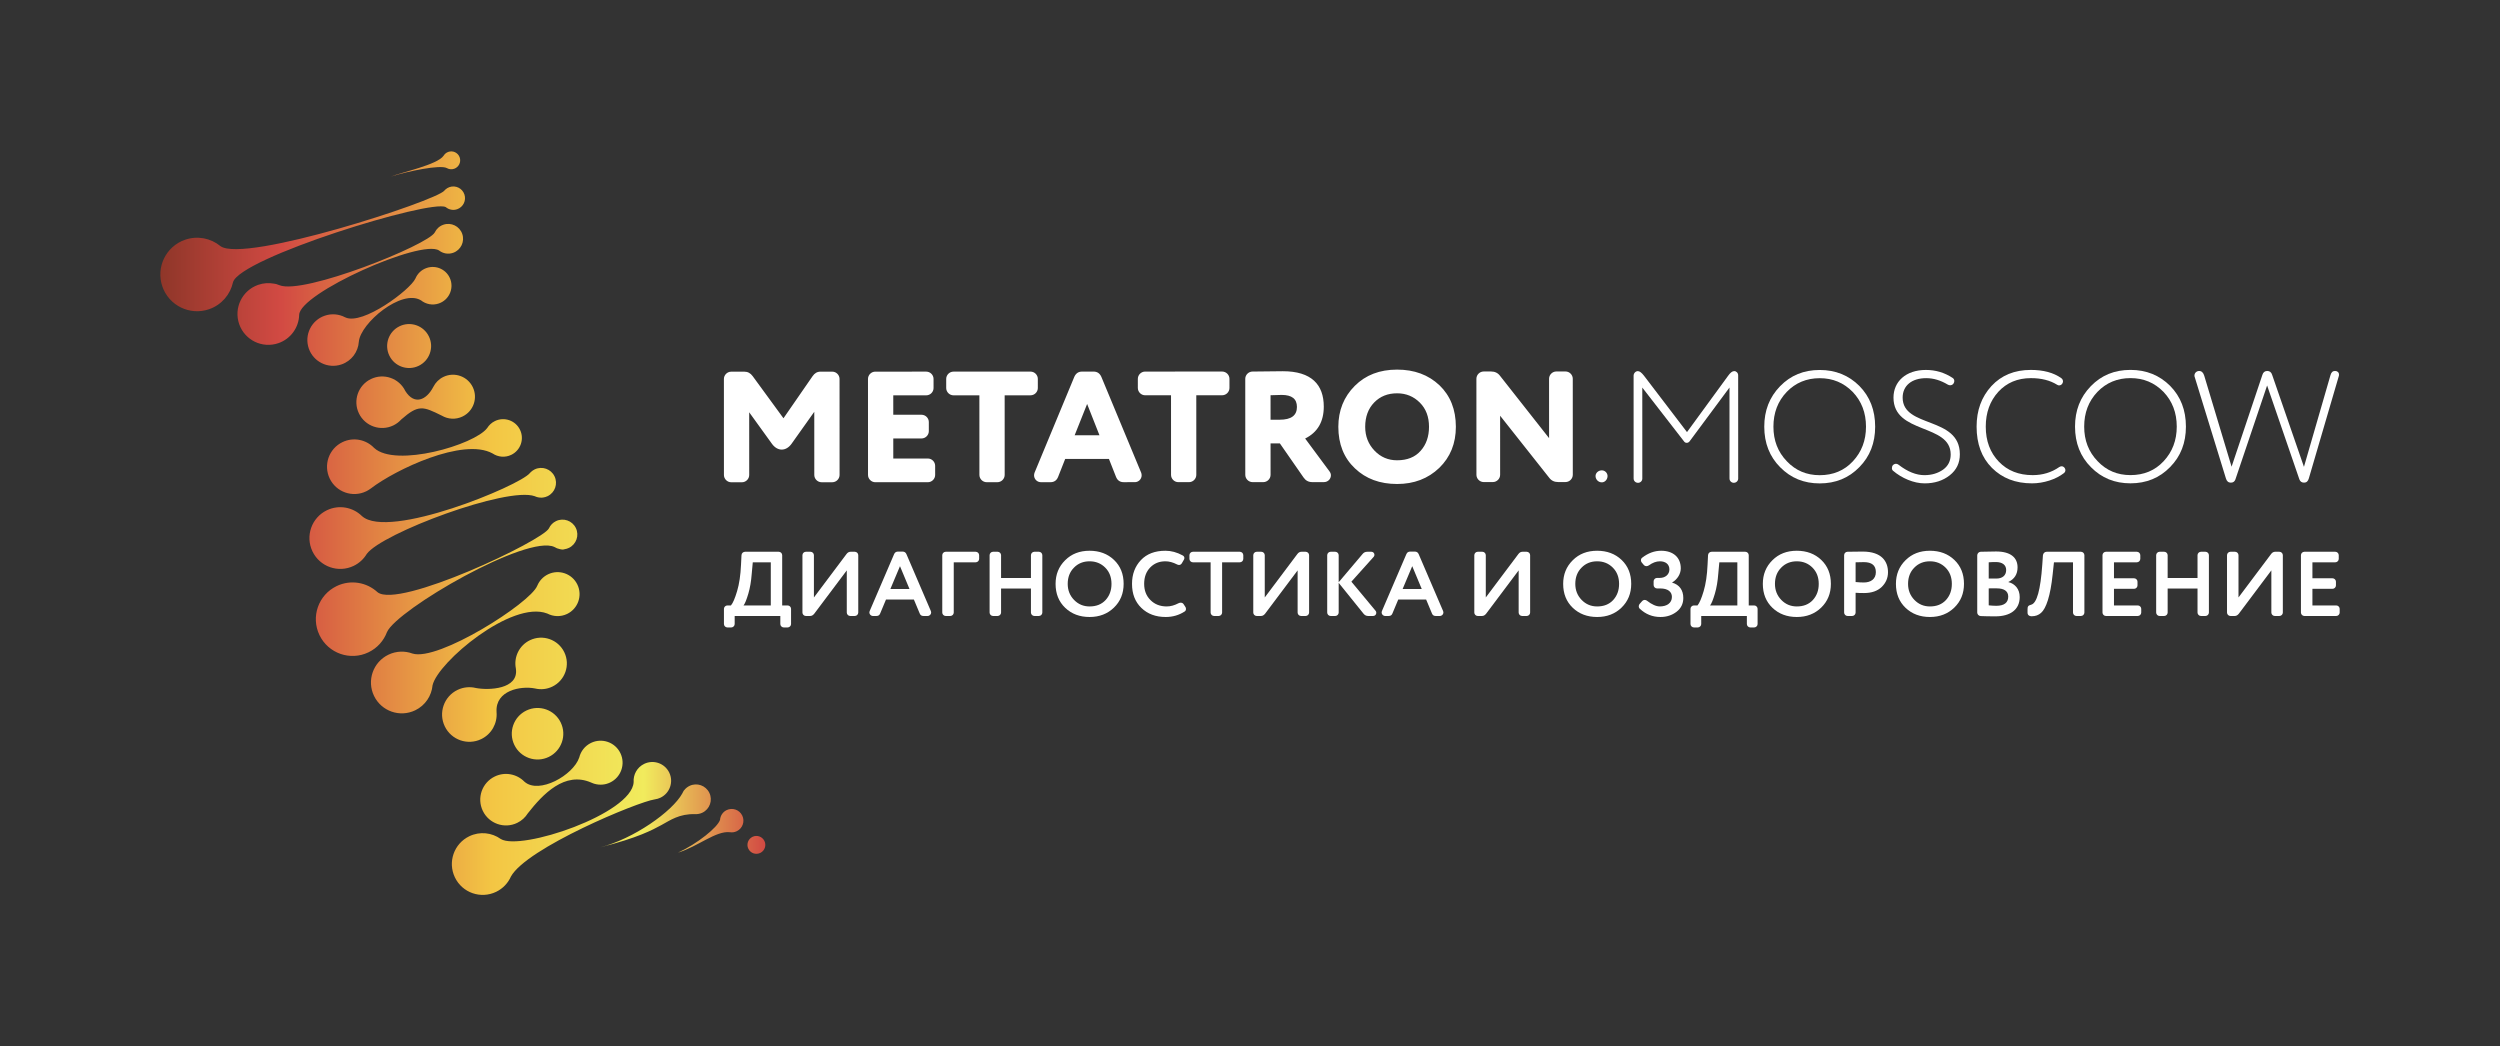 <?xml version="1.0" encoding="UTF-8"?> <!-- Generator: Adobe Illustrator 21.1.0, SVG Export Plug-In . SVG Version: 6.00 Build 0) --> <svg xmlns="http://www.w3.org/2000/svg" xmlns:xlink="http://www.w3.org/1999/xlink" id="Layer_1" x="0px" y="0px" viewBox="0 0 1080 452" style="enable-background:new 0 0 1080 452;" xml:space="preserve"><rect x="0" y="0" width="1080" height="452" fill="#333333" stroke="none"/> <style type="text/css"> .st0{fill:url(#SVGID_1_);} .st1{fill:#FFFFFF;} </style> <linearGradient id="SVGID_1_" gradientUnits="userSpaceOnUse" x1="68.657" y1="224.441" x2="329.946" y2="224.441" gradientTransform="matrix(1 -0 0 1 0.567 1.619)"> <stop offset="0" style="stop-color:#8F3629"></stop> <stop offset="0.2" style="stop-color:#D24A43"></stop> <stop offset="0.55" style="stop-color:#F3C644"></stop> <stop offset="0.8" style="stop-color:#F1EB5D"></stop> <stop offset="1" style="stop-color:#D24A43"></stop> </linearGradient> <path class="st0" d="M159.209,281.787c-7.896,3.807-17.384,0.493-21.191-7.404 c-3.807-7.896-0.493-17.384,7.404-21.191c6.032-2.908,12.989-1.657,17.637,2.614 c0.007,0.006,0.014,0.01,0.021,0.016c9.018,7.356,71.485-22.272,74.066-27.588 c0.6-1.317,1.646-2.439,3.052-3.117c3.195-1.54,7.034-0.199,8.574,2.995 c1.54,3.195,0.199,7.034-2.995,8.574c-0.614,0.296-1.251,0.483-1.891,0.574 c-0.475,0.206-1.175,0.207-2.143-0.065c-0.77-0.153-1.506-0.444-2.173-0.863 c-0.006-0.003-0.011-0.005-0.017-0.008c-11.722-5.74-68.05,27.033-72.37,36.719 c-0.003,0.006-0.005,0.01-0.008,0.016C165.791,276.751,163.042,279.939,159.209,281.787z M152.795,244.45c2.436-1.175,4.351-2.995,5.643-5.154 c0.002-0.003,0.004-0.005,0.006-0.008c6.536-8.932,60.663-29.225,72.582-24.919 c0.863,0.408,1.813,0.618,2.778,0.613c0.068,0.002,0.131,0,0.196-0 c0.034-0.001,0.068,0.001,0.102-0.001c0.199-0.006,0.384-0.025,0.559-0.055 c0.643-0.09,1.284-0.277,1.901-0.575c3.195-1.54,4.536-5.379,2.995-8.574 c-1.54-3.195-5.379-4.536-8.574-2.996c-0.62,0.299-1.169,0.687-1.642,1.138 c-0.128,0.109-0.252,0.238-0.373,0.384c-0.012,0.014-0.024,0.027-0.036,0.041 c-0.003,0.004-0.007,0.007-0.01,0.012c-4.403,5.516-61.144,28.982-72.559,18.587 c-0.003-0.003-0.007-0.006-0.01-0.009c-3.899-3.833-9.93-5.012-15.138-2.501 c-6.632,3.198-9.416,11.167-6.219,17.799C138.195,244.864,146.163,247.648,152.795,244.45z M207.89,319.292c4.518-2.179,7.005-6.86,6.625-11.577 c-0.002-0.072-0.003-0.14-0.007-0.215c-0.517-9.243,10.441-11.316,16.62-10.085 c0.007,0.001,0.012,0.002,0.018,0.003c2.411,0.583,5.031,0.368,7.44-0.793 c5.536-2.669,7.86-9.32,5.19-14.856c-2.669-5.536-9.32-7.859-14.856-5.19 c-4.662,2.248-7.032,7.319-6.074,12.171c0.006,0.052,0.01,0.1,0.018,0.154 c1.278,8.943-11.883,9.36-17.253,8.318c-0.003-0-0.005-0-0.005-0 c-2.579-0.641-5.385-0.421-7.963,0.822c-5.868,2.829-8.331,9.88-5.502,15.748 C194.971,319.658,202.022,322.121,207.89,319.292z M237.054,326.999 c5.536-2.669,7.86-9.32,5.19-14.856c-2.669-5.536-9.32-7.86-14.856-5.19 s-7.86,9.32-5.191,14.856C224.867,327.344,231.518,329.668,237.054,326.999z M147.549,157.421c4.359-1.509,7.179-5.456,7.466-9.786l0-0 c0.689-8.021,18.486-22.947,26.836-17.896c0.008,0.005,0.016,0.009,0.025,0.014 c2.101,1.678,4.985,2.283,7.714,1.338c4.231-1.465,6.474-6.082,5.009-10.313 c-1.464-4.231-6.082-6.473-10.313-5.009c-2.269,0.785-3.957,2.48-4.817,4.533 c-0.007,0.015-0.015,0.027-0.022,0.042c-2.241,4.877-22.841,20.313-30.263,16.765 c-0.033-0.016-0.064-0.025-0.096-0.04c-2.627-1.382-5.792-1.727-8.819-0.679 c-5.807,2.01-8.886,8.348-6.875,14.156C135.404,156.353,141.742,159.432,147.549,157.421z M180.867,158.041c4.725-2.278,6.709-7.955,4.43-12.68 c-2.278-4.725-7.955-6.708-12.68-4.43s-6.708,7.956-4.43,12.681 C170.465,158.336,176.142,160.32,180.867,158.041z M191.561,162.822 c-1.946,0.938-3.417,2.457-4.327,4.244c-0.021,0.037-0.043,0.07-0.064,0.11 c-3.01,5.751-8.173,7.924-12.066,1.754c-2.669-5.536-9.321-7.859-14.856-5.19 c-5.536,2.669-7.86,9.32-5.19,14.856c2.669,5.536,9.321,7.859,14.856,5.19 c1.342-0.647,2.491-1.532,3.43-2.574c0.009-0.008,0.018-0.015,0.027-0.023 c7.435-6.529,9.381-5.639,17.519-1.612l0.002,0.001c2.636,1.537,5.963,1.78,8.918,0.355 c4.725-2.278,6.709-7.956,4.43-12.681C201.963,162.527,196.286,160.544,191.561,162.822z M313.905,349.969c-1.694,0.817-2.723,2.455-2.846,4.206 c-0,0.001-0.001,0.002-0.001,0.003c-1.087,3.301-9.772,10.279-18.173,14.17 c8.543-2.605,16.412-9.53,22.419-8.83l0.004,0c0.985,0.158,2.025,0.029,2.991-0.437 c2.517-1.213,3.573-4.237,2.359-6.754C319.445,349.812,316.421,348.756,313.905,349.969z M330.238,363.309c-0.926-1.92-3.233-2.727-5.154-1.801 c-1.921,0.926-2.727,3.233-1.801,5.154c0.926,1.921,3.233,2.727,5.154,1.801 C330.358,367.537,331.164,365.229,330.238,363.309z M236.399,265.038 c0.021,0.008,0.041,0.014,0.062,0.022c2.572,1.349,5.722,1.515,8.538,0.157 c4.725-2.278,6.708-7.956,4.43-12.681c-2.278-4.725-7.956-6.709-12.681-4.43 c-2.143,1.033-3.715,2.769-4.588,4.795c-0.024,0.051-0.049,0.098-0.071,0.153 c-3.036,7.529-42.813,32.786-53.9,29.277c-0.007-0.002-0.014-0.004-0.021-0.006 c-3.266-1.196-6.992-1.123-10.373,0.507c-6.632,3.198-9.416,11.167-6.218,17.799 c3.198,6.632,11.167,9.416,17.799,6.219c4.38-2.112,7.08-6.306,7.488-10.82l0.001-0.003 C189.135,286.08,221.138,259.121,236.399,265.038z M161.621,193.5 c-0.017-0.015-0.033-0.028-0.049-0.043c-3.439-3.582-8.913-4.731-13.628-2.458 c-5.868,2.829-8.331,9.88-5.502,15.748c2.829,5.868,9.88,8.331,15.748,5.502 c0.557-0.268,1.073-0.586,1.567-0.926c0.144-0.087,0.289-0.184,0.438-0.299 c0.009-0.007,0.019-0.014,0.027-0.02c0.003-0.002,0.006-0.004,0.008-0.006 c10.551-8.099,39.888-22.1,52.55-15.108c0.012,0.006,0.022,0.012,0.034,0.018 c2.311,1.555,5.36,1.884,8.05,0.587c4.033-1.945,5.726-6.79,3.781-10.824 c-1.945-4.033-6.79-5.726-10.823-3.782c-1.439,0.694-2.573,1.76-3.357,3.024 c-0.003,0.004-0.006,0.007-0.009,0.011C204.938,192.227,170.835,202.108,161.621,193.5z M226.597,337.728c-0.015-0.013-0.029-0.023-0.044-0.036 c-3.247-3.328-8.372-4.386-12.791-2.255c-5.536,2.669-7.86,9.32-5.191,14.856 c2.669,5.536,9.321,7.86,14.856,5.19c1.966-0.948,3.516-2.403,4.592-4.127 c0.011-0.013,0.021-0.024,0.032-0.038c6.457-8.222,15.924-18.285,27.416-13.219 c0,0,0.002,0.001,0.004,0.002c0.035,0.016,0.072,0.029,0.107,0.045 c0.187,0.081,0.367,0.153,0.54,0.218c0.111,0.042,0.221,0.084,0.333,0.121 c0.196,0.066,0.38,0.12,0.557,0.165c2.12,0.568,4.445,0.415,6.577-0.613 c4.725-2.278,6.708-7.956,4.43-12.681c-2.278-4.725-7.955-6.708-12.68-4.43 c-2.664,1.285-4.456,3.651-5.105,6.317C247.625,334.962,232.84,343.198,226.597,337.728z M282.901,345.324c0.824-0.112,1.646-0.348,2.436-0.729 c4.033-1.944,5.726-6.79,3.782-10.823c-1.945-4.033-6.79-5.726-10.823-3.782 c-3.079,1.485-4.788,4.661-4.562,7.875c-0.001,0.008-0.001,0.016-0.002,0.025 c-0.723,13.713-48.806,29.819-57.404,24.557l-0-0 c-3.838-2.761-9.027-3.388-13.586-1.191c-6.632,3.198-9.416,11.166-6.219,17.799 c3.198,6.632,11.167,9.416,17.799,6.219c2.967-1.43,5.16-3.817,6.396-6.61l0.001-0.002 c6.729-12.271,54.797-32.292,62.145-33.331C282.876,345.329,282.888,345.326,282.901,345.324z M300.293,351.706c0.1,0.006,0.201,0.004,0.302,0.005 c0.045,0.002,0.086,0,0.132,0.002c0.037,0.002,0.066-0.003,0.102-0.002 c0.063-0.002,0.125-0.001,0.189-0.005c0.328-0.006,0.624-0.04,0.872-0.116 c0.526-0.104,1.048-0.267,1.554-0.511c3.195-1.54,4.536-5.379,2.995-8.574 c-1.54-3.195-5.379-4.536-8.574-2.996c-0.887,0.428-1.625,1.037-2.204,1.756 c-0.194,0.177-0.368,0.413-0.513,0.726c-0.002,0.003-0.004,0.007-0.005,0.01 c-0.143,0.239-0.267,0.488-0.377,0.743c-4.373,7.947-21.187,19.671-35.42,23.292 c16.267-4.099,22.575-7.539,26.425-9.634C289.54,354.351,293.414,351.521,300.293,351.706z M189.674,108.214c0.007,0.004,0.012,0.008,0.019,0.012c1.657,1.283,3.906,1.733,6.035,0.996 c3.352-1.16,5.128-4.818,3.968-8.17c-1.16-3.352-4.818-5.128-8.17-3.968 c-1.697,0.587-2.988,1.816-3.701,3.321c-0.003,0.005-0.006,0.009-0.008,0.014 c-2.903,5.446-56.763,27.038-67.092,22.79c-1.129-0.464-1.91-0.674-2.404-0.678 c-2.189-0.403-4.509-0.266-6.762,0.514c-6.958,2.409-10.645,10.002-8.237,16.959 c2.409,6.958,10.002,10.645,16.959,8.237c5.378-1.862,8.799-6.821,8.964-12.19 l0.001,0.001C129.258,126.728,182.008,103.131,189.674,108.214z M192.58,89.478 c0.001,0,0.001,0,0.001,0c1.318,1.104,3.162,1.513,4.904,0.909 c2.64-0.914,4.039-3.795,3.125-6.435c-0.914-2.64-3.795-4.039-6.435-3.125 c-0.665,0.23-1.252,0.586-1.742,1.031c-0.105,0.085-0.209,0.189-0.314,0.312 c-0.033,0.036-0.064,0.075-0.097,0.112c-0.014,0.019-0.029,0.031-0.044,0.051 c-3.268,4.39-86.491,31.519-96.757,23.982c-0.006-0.004-0.01-0.007-0.016-0.011 c-4.125-3.378-9.854-4.6-15.261-2.728c-8.284,2.868-12.675,11.908-9.807,20.192 s11.908,12.675,20.192,9.807c5.415-1.874,9.164-6.386,10.313-11.599l0.001,0.001 C103.398,111.418,186.283,85.899,192.58,89.478z M193.025,72.609 c0.934,0.534,2.083,0.68,3.179,0.301c2.015-0.697,3.082-2.896,2.385-4.911 c-0.698-2.015-2.896-3.082-4.911-2.385c-0.884,0.306-1.585,0.901-2.036,1.643 l-0.001,0.001c-2.638,3.935-18.238,7.166-22.778,9.023 C176.307,73.932,190.179,71.065,193.025,72.609z"></path> <g> <path class="st1" d="M323.652,178.103l0.007,27.093c0,1.706-1.43,3.141-3.138,3.141 l-4.639,0.001c-1.708,0-3.142-1.433-3.143-3.139l-0.011-41.493 c-0.001-1.705,1.433-3.139,3.141-3.14l5.732-0.001c1.431-0,2.594,0.614,3.549,1.91 l13.313,18.217l12.55-18.156c0.888-1.297,1.982-1.98,3.412-1.98l5.121-0.001 c1.705-0.001,3.139,1.433,3.139,3.138l0.011,41.493 c0,1.706-1.433,3.141-3.138,3.141l-4.642,0.001 c-1.708,0-3.139-1.433-3.139-3.139l-0.007-27.298l-9.891,13.925 c-2.388,3.209-5.939,3.21-8.329,0.002L323.652,178.103z M403.988,205.176 c0.001,1.706-1.433,3.141-3.138,3.141l-22.724,0.006c-1.708,0-3.142-1.433-3.143-3.14 l-0.011-41.493c-0-1.705,1.433-3.139,3.141-3.14l22.04-0.006 c1.708-0,3.142,1.433,3.143,3.138l0.001,3.96c0,1.705-1.433,3.139-3.141,3.139 l-14.263,0.004l0.002,8.393l12.218-0.003c1.705-0,3.139,1.433,3.139,3.14 l0.001,3.958c0,1.706-1.433,3.139-3.138,3.139l-12.218,0.003l0.002,8.668 l14.947-0.004c1.705-0.001,3.139,1.431,3.14,3.138L403.988,205.176z M426.24,208.31 c-1.708,0.001-3.139-1.433-3.139-3.139l-0.009-34.395l-11.193,0.003 c-1.705,0-3.139-1.433-3.139-3.138l-0.001-3.96 c-0-1.705,1.433-3.139,3.138-3.139l33.303-0.009 c1.708-0,3.139,1.433,3.139,3.138l0.001,3.96c0,1.705-1.43,3.139-3.138,3.139 l-11.19,0.003l0.009,34.395c0,1.706-1.433,3.141-3.141,3.141L426.24,208.31z M479.063,198.264l-18.905,0.005l-3.067,7.78c-0.614,1.502-1.707,2.254-3.277,2.254 l-4.163,0.001c-1.639,0-2.934-1.364-2.935-2.935c-0-0.41,0.069-0.818,0.205-1.16 l17.186-41.43c0.684-1.502,1.774-2.252,3.343-2.253l4.982-0.001 c1.569-0,2.663,0.749,3.344,2.251l17.211,41.421c0.136,0.342,0.205,0.75,0.205,1.16 c0,1.571-1.298,2.936-2.933,2.936l-4.847,0.001c-1.569,0-2.663-0.751-3.278-2.252 L479.063,198.264z M469.638,174.517l-5.385,13.514l10.714-0.003L469.638,174.517z M509.028,208.289c-1.705,0.001-3.139-1.433-3.139-3.139l-0.009-34.395l-11.19,0.003 c-1.708,0.001-3.142-1.433-3.143-3.138l-0.001-3.96 c-0-1.705,1.433-3.139,3.141-3.14l33.303-0.009 c1.705-0,3.139,1.433,3.139,3.138l0.001,3.96c0,1.705-1.433,3.139-3.138,3.139 l-11.193,0.003l0.009,34.395c0,1.706-1.433,3.141-3.138,3.141L509.028,208.289z M552.909,191.557l-4.027,0.001l0.004,13.581c0,1.706-1.43,3.141-3.138,3.141 l-4.639,0.001c-1.708,0-3.142-1.433-3.143-3.139l-0.011-41.493 c-0.001-1.705,1.433-3.139,3.141-3.139c6.208-0.069,10.576-0.14,13.103-0.141 c12.35-0.003,17.674,5.797,17.676,15.282c0.002,6.484-2.657,11.125-8.048,13.789 l10.513,14.192c0.41,0.545,0.615,1.092,0.615,1.705 c0,1.571-1.294,2.936-3.003,2.936l-5.048,0.001 c-1.639,0-2.868-0.682-3.757-1.978L552.909,191.557z M548.879,181.321l3.958-0.001 c4.982-0.001,7.44-1.844,7.439-5.529c-0.001-3.481-2.185-5.186-6.622-5.185 c-0.205,0-1.774,0.07-4.777,0.138L548.879,181.321z M585.254,166.706 c4.707-4.709,10.779-7.032,18.288-7.034c7.437-0.002,13.513,2.25,18.292,6.752 c4.709,4.504,7.099,10.508,7.101,17.946c0.002,7.166-2.385,13.104-7.161,17.747 c-4.846,4.642-10.918,6.964-18.219,6.966c-7.44,0.002-13.513-2.25-18.226-6.752 c-4.779-4.503-7.166-10.509-7.168-17.948C578.16,177.355,580.544,171.417,585.254,166.706z M593.792,194.686c2.66,2.796,5.938,4.161,9.761,4.16 c4.368-0.001,7.777-1.368,10.165-4.098c2.388-2.662,3.616-6.143,3.615-10.375 c-0.001-4.298-1.297-7.779-3.961-10.439c-2.66-2.662-5.938-4.026-9.827-4.025 c-4.027,0.001-7.304,1.299-9.897,3.961c-2.59,2.662-3.887,6.212-3.886,10.511 C589.763,188.476,591.128,191.889,593.792,194.686z M676.293,160.473 c1.708-0,3.142,1.433,3.143,3.138l0.011,41.493c0,1.706-1.433,3.141-3.141,3.141 l-3.205,0.001c-1.639,0-2.937-0.614-3.892-1.91l-21.162-26.746l0.007,25.522 c0.001,1.706-1.433,3.141-3.138,3.141l-3.958,0.001c-1.708,0.001-3.142-1.433-3.143-3.139 l-0.011-41.493c-0-1.705,1.433-3.139,3.141-3.139l3.205-0.001 c1.639-0,2.937,0.614,3.892,1.91l21.162,26.883l-0.007-25.661 c-0-1.705,1.433-3.139,3.138-3.139L676.293,160.473z"></path> <path class="st1" d="M692.005,208.377c-1.569,0-2.729-1.296-2.73-2.728 c-0-1.297,1.159-2.457,2.728-2.457c1.368-0,2.458,1.159,2.459,2.456 C694.463,207.079,693.373,208.376,692.005,208.377z"></path> <path class="st1" d="M709.469,167.426l0.01,39.309c0,1.024-0.819,1.842-1.843,1.842 c-1.094,0-1.91-0.817-1.91-1.841l-0.011-44.429c-0-1.023,0.816-1.979,1.84-1.979 c0.753-0,1.57,0.614,2.594,1.911l18.637,24.427l17.739-24.299 c0.955-1.365,1.843-2.049,2.662-2.049c0.885-0,1.705,0.751,1.705,1.843 l0.011,44.564c0,1.024-0.819,1.842-1.909,1.842c-1.024,0-1.844-0.817-1.844-1.842 L747.139,167.416l-17.26,23.275c-0.34,0.41-0.75,0.615-1.229,0.615 c-0.476,0-0.819-0.205-1.091-0.545L709.469,167.426z"></path> <path class="st1" d="M768.981,166.864c4.571-4.709,10.237-7.032,17.129-7.033 c6.826-0.002,12.559,2.318,17.132,6.889c4.574,4.639,6.825,10.508,6.827,17.605 c0.002,7.031-2.247,12.831-6.818,17.473c-4.571,4.711-10.303,7.033-17.129,7.035 c-6.826,0.002-12.489-2.318-17.063-6.957c-4.574-4.571-6.895-10.44-6.896-17.538 C762.161,177.376,764.409,171.574,768.981,166.864z M771.926,199.28 c3.82,4.025,8.532,6.003,14.195,6.001c5.802-0.001,10.578-1.982,14.331-6.009 c3.752-4.028,5.661-9.009,5.659-14.948c-0.002-6.005-1.913-10.986-5.736-15.011 c-3.89-3.957-8.598-5.936-14.264-5.935c-5.663,0.001-10.44,1.983-14.261,5.942 c-3.822,4.027-5.73,9.009-5.728,15.014C766.122,190.274,768.033,195.254,771.926,199.28z"></path> <path class="st1" d="M817.79,200.905c0.34-0.34,0.819-0.545,1.295-0.546 c0.344-0,0.753,0.135,1.094,0.409c3.89,3.001,7.577,4.501,11.195,4.5 c3.139-0.001,5.798-0.819,8.051-2.391c2.183-1.57,3.276-3.754,3.276-6.552 c-0.003-13.443-24.708-8.66-24.712-24.561c-0.002-6.893,5.319-11.945,13.985-11.947 c4.232-0.001,8.124,1.159,11.604,3.478c0.479,0.342,0.684,0.751,0.684,1.364 c0,0.342-0.138,0.684-0.343,1.024c-0.34,0.478-0.819,0.752-1.43,0.752 c-0.344,0-0.684-0.069-1.024-0.274c-3.073-1.841-6.143-2.797-9.351-2.796 c-6.281,0.002-10.168,3.278-10.167,8.398c0.003,13.308,24.708,7.91,24.712,24.493 c0.001,3.753-1.432,6.757-4.365,9.079c-2.936,2.32-6.551,3.482-10.852,3.483 c-4.708,0.001-9.896-2.251-13.65-5.456c-0.34-0.274-0.479-0.684-0.479-1.161 C817.312,201.657,817.45,201.247,817.79,200.905z"></path> <path class="st1" d="M877.359,163.355c-5.798,0.001-10.44,1.983-14.056,5.873 c-3.617,3.959-5.456,9.011-5.454,15.083c0.002,6.211,1.913,11.261,5.667,15.15 c3.754,3.889,8.601,5.798,14.608,5.796c4.298-0.001,8.121-1.162,11.464-3.484 c0.34-0.205,0.681-0.341,1.024-0.341c0.476-0,0.886,0.205,1.295,0.682 c0.205,0.342,0.344,0.614,0.344,0.955c0,0.547-0.205,0.956-0.614,1.297 c-3.482,2.732-8.804,4.439-13.786,4.441c-7.166,0.002-12.899-2.25-17.337-6.684 c-4.435-4.434-6.621-10.372-6.622-17.811c-0.002-7.029,2.111-12.829,6.408-17.54 c4.3-4.641,9.963-6.964,16.993-6.966c5.392-0.001,9.826,1.159,13.17,3.545 c0.479,0.342,0.753,0.819,0.753,1.434c0,0.205-0.069,0.547-0.274,0.887 c-0.34,0.547-0.819,0.82-1.434,0.82c-0.205,0-0.476-0.068-0.819-0.272 C885.619,164.309,881.865,163.354,877.359,163.355z"></path> <path class="st1" d="M903.229,166.829c4.571-4.709,10.237-7.032,17.129-7.033 c6.826-0.002,12.559,2.318,17.132,6.889c4.574,4.639,6.825,10.508,6.827,17.605 c0.002,7.031-2.247,12.831-6.818,17.473c-4.571,4.711-10.303,7.033-17.129,7.035 c-6.826,0.002-12.489-2.318-17.063-6.957c-4.574-4.571-6.895-10.44-6.896-17.538 C896.409,177.342,898.658,171.54,903.229,166.829z M906.174,199.245 c3.82,4.025,8.532,6.002,14.195,6.001c5.802-0.002,10.578-1.982,14.331-6.009 c3.752-4.028,5.661-9.009,5.659-14.948c-0.002-6.005-1.913-10.986-5.736-15.011 c-3.89-3.957-8.598-5.936-14.264-5.935c-5.663,0.001-10.44,1.983-14.261,5.942 c-3.821,4.027-5.73,9.01-5.728,15.014C900.371,190.239,902.282,195.219,906.174,199.245z"></path> <path class="st1" d="M995.306,201.679l11.454-39.585c0.34-1.229,0.954-1.844,1.978-1.844 c0.889-0,1.708,0.546,1.708,1.57c0,0.273,0,0.477-0.069,0.613 l-12.956,44.227c-0.34,1.229-1.024,1.842-2.045,1.842 c-1.024,0-1.708-0.477-2.049-1.432l-13.933-40.535l-13.707,40.61 c-0.34,0.887-0.955,1.365-1.979,1.365c-1.024,0-1.774-0.613-2.115-1.841l-13.524-43.946 c-0.069-0.069-0.069-0.274-0.07-0.479c-0-1.092,0.888-1.979,2.048-1.98 c1.024-0,1.774,0.683,2.184,2.048l11.815,39.306l13.298-39.655 c0.343-1.16,1.093-1.707,2.117-1.707c1.021-0,1.774,0.546,2.115,1.706 L995.306,201.679z"></path> </g> <g> <path class="st1" d="M336.413,238.361c0.806,0,1.492,0.674,1.492,1.466v21.72h2.339 c0.806,0,1.492,0.674,1.492,1.466v6.579c0,0.793-0.686,1.466-1.492,1.466h-1.654 c-0.806,0-1.492-0.673-1.492-1.466v-3.488h-19.719v3.488c0,0.793-0.686,1.466-1.492,1.466 h-1.654c-0.806,0-1.492-0.673-1.492-1.466v-6.579c0-0.792,0.686-1.466,1.492-1.466h1.534 c0.846-0.991,1.733-3.052,2.661-6.183c0.927-3.091,1.492-6.896,1.693-11.455l0.202-4.082 c0.04-0.833,0.726-1.466,1.572-1.466H336.413z M332.985,261.547v-18.628h-7.783l-0.443,4.836 c-0.243,3.25-0.726,6.183-1.492,8.759c-0.766,2.576-1.452,4.281-2.057,5.034H332.985z"></path> <path class="st1" d="M367.301,266.105c-0.808,0-1.492-0.674-1.492-1.466v-18.232L351.734,265.154 c-0.524,0.634-1.089,0.951-1.773,0.951h-1.815c-0.808,0-1.492-0.674-1.492-1.466v-24.811 c0-0.792,0.684-1.466,1.492-1.466h1.975c0.806,0,1.492,0.674,1.492,1.466v18.271l14.074-18.747 c0.485-0.673,1.089-0.991,1.775-0.991h1.815c0.806,0,1.492,0.674,1.492,1.466v24.811 c0,0.792-0.686,1.466-1.492,1.466H367.301z"></path> <path class="st1" d="M394.802,259.01h-12.058l-2.5,5.985c-0.283,0.753-0.806,1.11-1.653,1.11 h-1.452c-0.928,0-1.574-0.714-1.574-1.546c0-0.198,0.042-0.357,0.122-0.555l10.565-24.612 c0.323-0.754,0.888-1.11,1.694-1.11h1.935c0.806,0,1.371,0.357,1.694,1.11 l10.565,24.612c0.082,0.198,0.122,0.357,0.122,0.555c0,0.833-0.646,1.546-1.572,1.546 h-1.734c-0.846,0-1.371-0.357-1.654-1.11L394.802,259.01z M388.792,244.583l-4.153,9.869 h8.266L388.792,244.583z"></path> <path class="st1" d="M412.019,242.919v21.72c0,0.792-0.686,1.466-1.492,1.466h-1.975 c-0.808,0-1.492-0.674-1.492-1.466v-24.811c0-0.792,0.684-1.466,1.492-1.466h12.945 c0.806,0,1.492,0.674,1.492,1.466v1.625c0,0.792-0.686,1.466-1.492,1.466H412.019z"></path> <path class="st1" d="M450.286,264.638c0,0.792-0.684,1.466-1.492,1.466H446.859 c-0.806,0-1.492-0.674-1.492-1.466v-10.384h-12.905v10.384c0,0.792-0.686,1.466-1.492,1.466 h-1.975c-0.808,0-1.492-0.674-1.492-1.466v-24.811c0-0.792,0.684-1.466,1.492-1.466h1.975 c0.806,0,1.492,0.674,1.492,1.466v9.869h12.905v-9.869c0-0.792,0.686-1.466,1.492-1.466h1.935 c0.808,0,1.492,0.674,1.492,1.466V264.638z"></path> <path class="st1" d="M460.164,242.007c2.743-2.735,6.251-4.083,10.526-4.083 c4.234,0,7.783,1.308,10.565,3.964c2.783,2.656,4.155,6.104,4.155,10.344 c0,4.162-1.412,7.57-4.195,10.265c-2.782,2.695-6.291,4.043-10.525,4.043 c-4.235,0-7.743-1.308-10.526-3.963c-2.782-2.656-4.153-6.104-4.153-10.345 C456.011,248.151,457.382,244.742,460.164,242.007z M463.996,259.169 c1.815,1.863,4.033,2.814,6.694,2.814c2.904,0,5.202-0.912,6.936-2.774 c1.693-1.863,2.539-4.162,2.539-6.976c0-2.853-0.887-5.192-2.701-7.015 c-1.815-1.823-4.073-2.735-6.774-2.735c-2.703,0-4.961,0.912-6.736,2.735 c-1.813,1.823-2.701,4.162-2.701,7.015C461.253,255.007,462.181,257.306,463.996,259.169z"></path> <path class="st1" d="M503.471,242.483c-2.661,0-4.839,0.871-6.573,2.655 c-1.733,1.784-2.621,4.122-2.621,7.094c0,2.893,0.928,5.232,2.743,7.015 c1.815,1.823,4.153,2.735,7.017,2.735c1.653,0,3.347-0.475,5.08-1.387 c0.323-0.159,0.646-0.238,0.928-0.238c0.605,0,1.008,0.238,1.29,0.674l0.726,1.11 c0.202,0.278,0.283,0.555,0.283,0.912c0,0.515-0.201,0.872-0.564,1.11 c-2.46,1.586-5.162,2.378-8.187,2.378c-4.314,0-7.823-1.308-10.525-3.923 c-2.701-2.616-4.033-6.064-4.033-10.385c0-4.162,1.29-7.57,3.83-10.265 c2.541-2.695,6.09-4.043,10.606-4.043c2.501,0,4.961,0.674,7.38,1.982 c0.525,0.278,0.806,0.634,0.806,1.15c0,0.277-0.08,0.515-0.241,0.792l-0.848,1.466 c-0.323,0.515-0.726,0.753-1.209,0.753c-0.283,0-0.605-0.079-0.887-0.238 C506.698,242.919,505.044,242.483,503.471,242.483z"></path> <path class="st1" d="M524.48,266.105c-0.806,0-1.492-0.674-1.492-1.466v-21.72h-7.662 c-0.806,0-1.492-0.674-1.492-1.466v-1.625c0-0.792,0.686-1.466,1.492-1.466h20.284 c0.806,0,1.492,0.674,1.492,1.466v1.625c0,0.792-0.686,1.466-1.492,1.466h-7.662v21.72 c0,0.792-0.684,1.466-1.492,1.466H524.48z"></path> <path class="st1" d="M562.063,266.105c-0.808,0-1.492-0.674-1.492-1.466v-18.232l-14.075,18.747 c-0.524,0.634-1.089,0.951-1.773,0.951h-1.815c-0.808,0-1.492-0.674-1.492-1.466v-24.811 c0-0.792,0.684-1.466,1.492-1.466h1.976c0.806,0,1.492,0.674,1.492,1.466v18.271l14.074-18.747 c0.485-0.673,1.089-0.991,1.775-0.991h1.815c0.806,0,1.492,0.674,1.492,1.466v24.811 c0,0.792-0.686,1.466-1.492,1.466H562.063z"></path> <path class="st1" d="M578.312,251.797v12.842c0,0.792-0.686,1.466-1.492,1.466h-1.975 c-0.808,0-1.492-0.674-1.492-1.466v-24.811c0-0.792,0.684-1.466,1.492-1.466h1.975 c0.806,0,1.492,0.674,1.492,1.466v11.692l10.364-12.247 c0.483-0.594,1.129-0.912,1.977-0.912h1.813c0.768,0,1.291,0.634,1.291,1.308 c0,0.357-0.12,0.674-0.323,0.872l-9.638,10.741l10.444,12.564 c0.202,0.238,0.323,0.515,0.323,0.871c0,0.754-0.564,1.387-1.371,1.387h-2.136 c-0.808,0-1.452-0.317-1.977-0.951L578.312,251.797z"></path> <path class="st1" d="M616.096,259.01h-12.058l-2.501,5.985c-0.283,0.753-0.806,1.11-1.653,1.11 h-1.452c-0.928,0-1.574-0.714-1.574-1.546c0-0.198,0.042-0.357,0.122-0.555l10.565-24.612 c0.323-0.754,0.888-1.11,1.694-1.11h1.935c0.806,0,1.371,0.357,1.694,1.11l10.565,24.612 c0.082,0.198,0.122,0.357,0.122,0.555c0,0.833-0.646,1.546-1.572,1.546h-1.734 c-0.846,0-1.372-0.357-1.654-1.11L616.096,259.01z M610.086,244.583l-4.153,9.869h8.266 L610.086,244.583z"></path> <path class="st1" d="M657.549,266.105c-0.808,0-1.492-0.674-1.492-1.466v-18.232l-14.075,18.747 c-0.524,0.634-1.089,0.951-1.773,0.951h-1.815c-0.808,0-1.492-0.674-1.492-1.466v-24.811 c0-0.792,0.684-1.466,1.492-1.466h1.976c0.806,0,1.492,0.674,1.492,1.466v18.271 l14.074-18.747c0.485-0.673,1.089-0.991,1.775-0.991h1.815 c0.806,0,1.492,0.674,1.492,1.466v24.811c0,0.792-0.686,1.466-1.492,1.466H657.549z"></path> <path class="st1" d="M679.441,242.007c2.743-2.735,6.251-4.083,10.526-4.083 c4.234,0,7.783,1.308,10.565,3.964c2.783,2.656,4.155,6.104,4.155,10.344 c0,4.162-1.412,7.57-4.195,10.265c-2.782,2.695-6.291,4.043-10.524,4.043 c-4.235,0-7.743-1.308-10.526-3.963c-2.782-2.656-4.153-6.104-4.153-10.345 C675.288,248.151,676.659,244.742,679.441,242.007z M683.273,259.169 c1.814,1.863,4.033,2.814,6.694,2.814c2.904,0,5.202-0.912,6.936-2.774 c1.693-1.863,2.539-4.162,2.539-6.976c0-2.853-0.887-5.192-2.701-7.015 c-1.815-1.823-4.073-2.735-6.774-2.735c-2.703,0-4.961,0.912-6.736,2.735 c-1.813,1.823-2.701,4.162-2.701,7.015C680.53,255.007,681.458,257.306,683.273,259.169z"></path> <path class="st1" d="M726.097,245.534c0,2.259-1.33,4.677-3.79,6.143 c3.267,0.911,4.879,3.33,4.879,6.659c0,2.458-0.968,4.439-2.904,5.945 c-1.975,1.506-4.274,2.259-6.977,2.259c-3.427,0-6.371-1.189-8.872-3.527 c-0.323-0.278-0.483-0.634-0.483-1.11c0-0.357,0.12-0.713,0.363-0.991l1.049-1.189 c0.323-0.357,0.726-0.555,1.169-0.555c0.323,0,0.645,0.118,0.927,0.316 c2.138,1.665,3.992,2.497,5.607,2.497c2.944,0,5.202-1.427,5.202-4.121 c0-2.22-1.775-3.647-5.001-3.647h-1.412c-0.806,0-1.492-0.673-1.492-1.466v-1.625 c0-0.792,0.686-1.466,1.492-1.466h1.251c2.218,0,4.073-1.427,4.073-3.646 c0-2.259-1.654-3.527-4.113-3.527c-1.574,0-3.146,0.594-4.799,1.783 c-0.363,0.199-0.686,0.317-0.968,0.317c-0.483,0-0.887-0.198-1.209-0.555l-0.888-1.07 c-0.201-0.277-0.323-0.555-0.323-0.912c0-0.436,0.162-0.832,0.525-1.11 c2.621-2.021,5.363-3.012,8.226-3.012C722.75,237.925,726.097,240.739,726.097,245.534z"></path> <path class="st1" d="M753.962,238.361c0.806,0,1.492,0.674,1.492,1.466v21.72h2.339 c0.806,0,1.492,0.674,1.492,1.466v6.579c0,0.793-0.686,1.466-1.492,1.466h-1.654 c-0.806,0-1.492-0.673-1.492-1.466v-3.488h-19.719v3.488c0,0.793-0.686,1.466-1.492,1.466 h-1.654c-0.806,0-1.492-0.673-1.492-1.466v-6.579c0-0.792,0.686-1.466,1.492-1.466h1.534 c0.846-0.991,1.733-3.052,2.661-6.183c0.927-3.091,1.492-6.896,1.693-11.455l0.202-4.082 c0.04-0.833,0.726-1.466,1.572-1.466H753.962z M750.533,261.547v-18.628h-7.783l-0.443,4.836 c-0.242,3.25-0.726,6.183-1.492,8.759c-0.766,2.576-1.452,4.281-2.057,5.034H750.533z"></path> <path class="st1" d="M765.694,242.007c2.743-2.735,6.251-4.083,10.526-4.083 c4.234,0,7.783,1.308,10.565,3.964c2.783,2.656,4.155,6.104,4.155,10.344 c0,4.162-1.412,7.57-4.195,10.265c-2.782,2.695-6.291,4.043-10.524,4.043 c-4.235,0-7.743-1.308-10.526-3.963c-2.782-2.656-4.153-6.104-4.153-10.345 C761.541,248.151,762.913,244.742,765.694,242.007z M769.526,259.169 c1.815,1.863,4.033,2.814,6.694,2.814c2.904,0,5.202-0.912,6.936-2.774 c1.693-1.863,2.539-4.162,2.539-6.976c0-2.853-0.887-5.192-2.701-7.015 c-1.815-1.823-4.073-2.735-6.774-2.735c-2.703,0-4.961,0.912-6.736,2.735 c-1.813,1.823-2.701,4.162-2.701,7.015C766.783,255.007,767.712,257.306,769.526,259.169z"></path> <path class="st1" d="M815.616,247.199c0,2.496-0.927,4.637-2.742,6.381 c-1.815,1.744-4.356,2.616-7.582,2.616c-1.653,0-2.863-0.04-3.67-0.118v8.561 c0,0.792-0.686,1.466-1.492,1.466h-1.975c-0.808,0-1.492-0.674-1.492-1.466v-24.811 c0-0.792,0.644-1.466,1.492-1.466c2.701-0.039,4.879-0.08,6.532-0.08 C812.954,238.281,815.616,242.602,815.616,247.199z M801.622,251.44 c1.291,0.119,2.46,0.198,3.509,0.198c3.105,0,5.242-1.506,5.242-4.479 c0-2.893-1.734-4.32-5.202-4.32c-0.605,0-1.775,0.04-3.549,0.079V251.44z"></path> <path class="st1" d="M823.195,242.007c2.743-2.735,6.251-4.083,10.526-4.083 c4.234,0,7.783,1.308,10.565,3.964c2.783,2.656,4.155,6.104,4.155,10.344 c0,4.162-1.412,7.57-4.195,10.265c-2.782,2.695-6.291,4.043-10.524,4.043 c-4.235,0-7.743-1.308-10.526-3.963c-2.782-2.656-4.153-6.104-4.153-10.345 C819.042,248.151,820.413,244.742,823.195,242.007z M827.027,259.169 c1.815,1.863,4.033,2.814,6.694,2.814c2.904,0,5.202-0.912,6.936-2.774 c1.693-1.863,2.539-4.162,2.539-6.976c0-2.853-0.887-5.192-2.701-7.015 c-1.815-1.823-4.073-2.735-6.774-2.735c-2.703,0-4.961,0.912-6.736,2.735 c-1.813,1.823-2.701,4.162-2.701,7.015C824.284,255.007,825.212,257.306,827.027,259.169z"></path> <path class="st1" d="M867.552,251.44c2.944,0.753,4.96,3.012,4.96,6.5 c0,5.509-4.194,8.323-10.484,8.323c-2.38,0-4.516-0.04-6.371-0.119 c-0.808-0.039-1.492-0.714-1.492-1.506v-24.732c0-0.832,0.684-1.506,1.492-1.545 c3.71-0.08,5.928-0.119,6.654-0.119c6.411,0,9.275,2.735,9.275,6.857 C871.585,248.071,870.254,250.172,867.552,251.44z M859.124,249.934h3.347 c2.46,0,4.195-1.268,4.195-3.686c0-2.219-1.694-3.448-4.437-3.448 c-1.169,0-2.218,0.04-3.105,0.119V249.934z M859.124,254.175v7.333 c1.129,0.118,2.218,0.198,3.267,0.198c3.427,0,5.162-1.348,5.162-4.003 c0-2.339-1.815-3.528-4.919-3.528H859.124z"></path> <path class="st1" d="M900.457,264.638c0,0.792-0.686,1.466-1.492,1.466h-1.937 c-0.806,0-1.492-0.674-1.492-1.466v-21.72h-8.226l-0.564,5.232 c-0.968,9.354-2.823,14.704-5.001,16.607c-1.089,0.99-2.46,1.466-4.033,1.466h-0.161 c-0.968,0-1.654-0.595-1.654-1.546v-1.387c0-1.308,0.242-1.704,1.572-2.061 c2.46-0.634,4.033-6.42,4.799-17.32l0.283-4.082c0.121-0.833,0.766-1.466,1.613-1.466 h14.801c0.806,0,1.492,0.674,1.492,1.466V264.638z"></path> <path class="st1" d="M925.014,264.638c0,0.792-0.686,1.466-1.492,1.466h-13.751 c-0.808,0-1.492-0.674-1.492-1.466v-24.811c0-0.792,0.684-1.466,1.492-1.466h13.348 c0.806,0,1.492,0.674,1.492,1.466v1.625c0,0.792-0.686,1.466-1.492,1.466h-9.88v6.896h8.671 c0.806,0,1.492,0.674,1.492,1.466v1.625c0,0.793-0.686,1.466-1.492,1.466h-8.671v7.174h10.283 c0.806,0,1.492,0.674,1.492,1.466V264.638z"></path> <path class="st1" d="M954.247,264.638c0,0.792-0.684,1.466-1.492,1.466h-1.935 c-0.806,0-1.492-0.674-1.492-1.466v-10.384h-12.904v10.384c0,0.792-0.686,1.466-1.492,1.466 h-1.976c-0.808,0-1.492-0.674-1.492-1.466v-24.811c0-0.792,0.684-1.466,1.492-1.466h1.976 c0.806,0,1.492,0.674,1.492,1.466v9.869h12.904v-9.869c0-0.792,0.686-1.466,1.492-1.466h1.935 c0.808,0,1.492,0.674,1.492,1.466V264.638z"></path> <path class="st1" d="M982.718,266.105c-0.808,0-1.492-0.674-1.492-1.466v-18.232l-14.075,18.747 c-0.524,0.634-1.089,0.951-1.773,0.951h-1.815c-0.808,0-1.492-0.674-1.492-1.466v-24.811 c0-0.792,0.684-1.466,1.492-1.466h1.976c0.806,0,1.492,0.674,1.492,1.466v18.271 l14.074-18.747c0.485-0.673,1.089-0.991,1.775-0.991h1.815 c0.806,0,1.492,0.674,1.492,1.466v24.811c0,0.792-0.686,1.466-1.492,1.466H982.718z"></path> <path class="st1" d="M1010.741,264.638c0,0.792-0.686,1.466-1.492,1.466h-13.751 c-0.808,0-1.492-0.674-1.492-1.466v-24.811c0-0.792,0.684-1.466,1.492-1.466h13.348 c0.806,0,1.492,0.674,1.492,1.466v1.625c0,0.792-0.686,1.466-1.492,1.466h-9.88v6.896h8.671 c0.806,0,1.492,0.674,1.492,1.466v1.625c0,0.793-0.686,1.466-1.492,1.466h-8.671v7.174h10.283 c0.806,0,1.492,0.674,1.492,1.466V264.638z"></path> </g> </svg> 